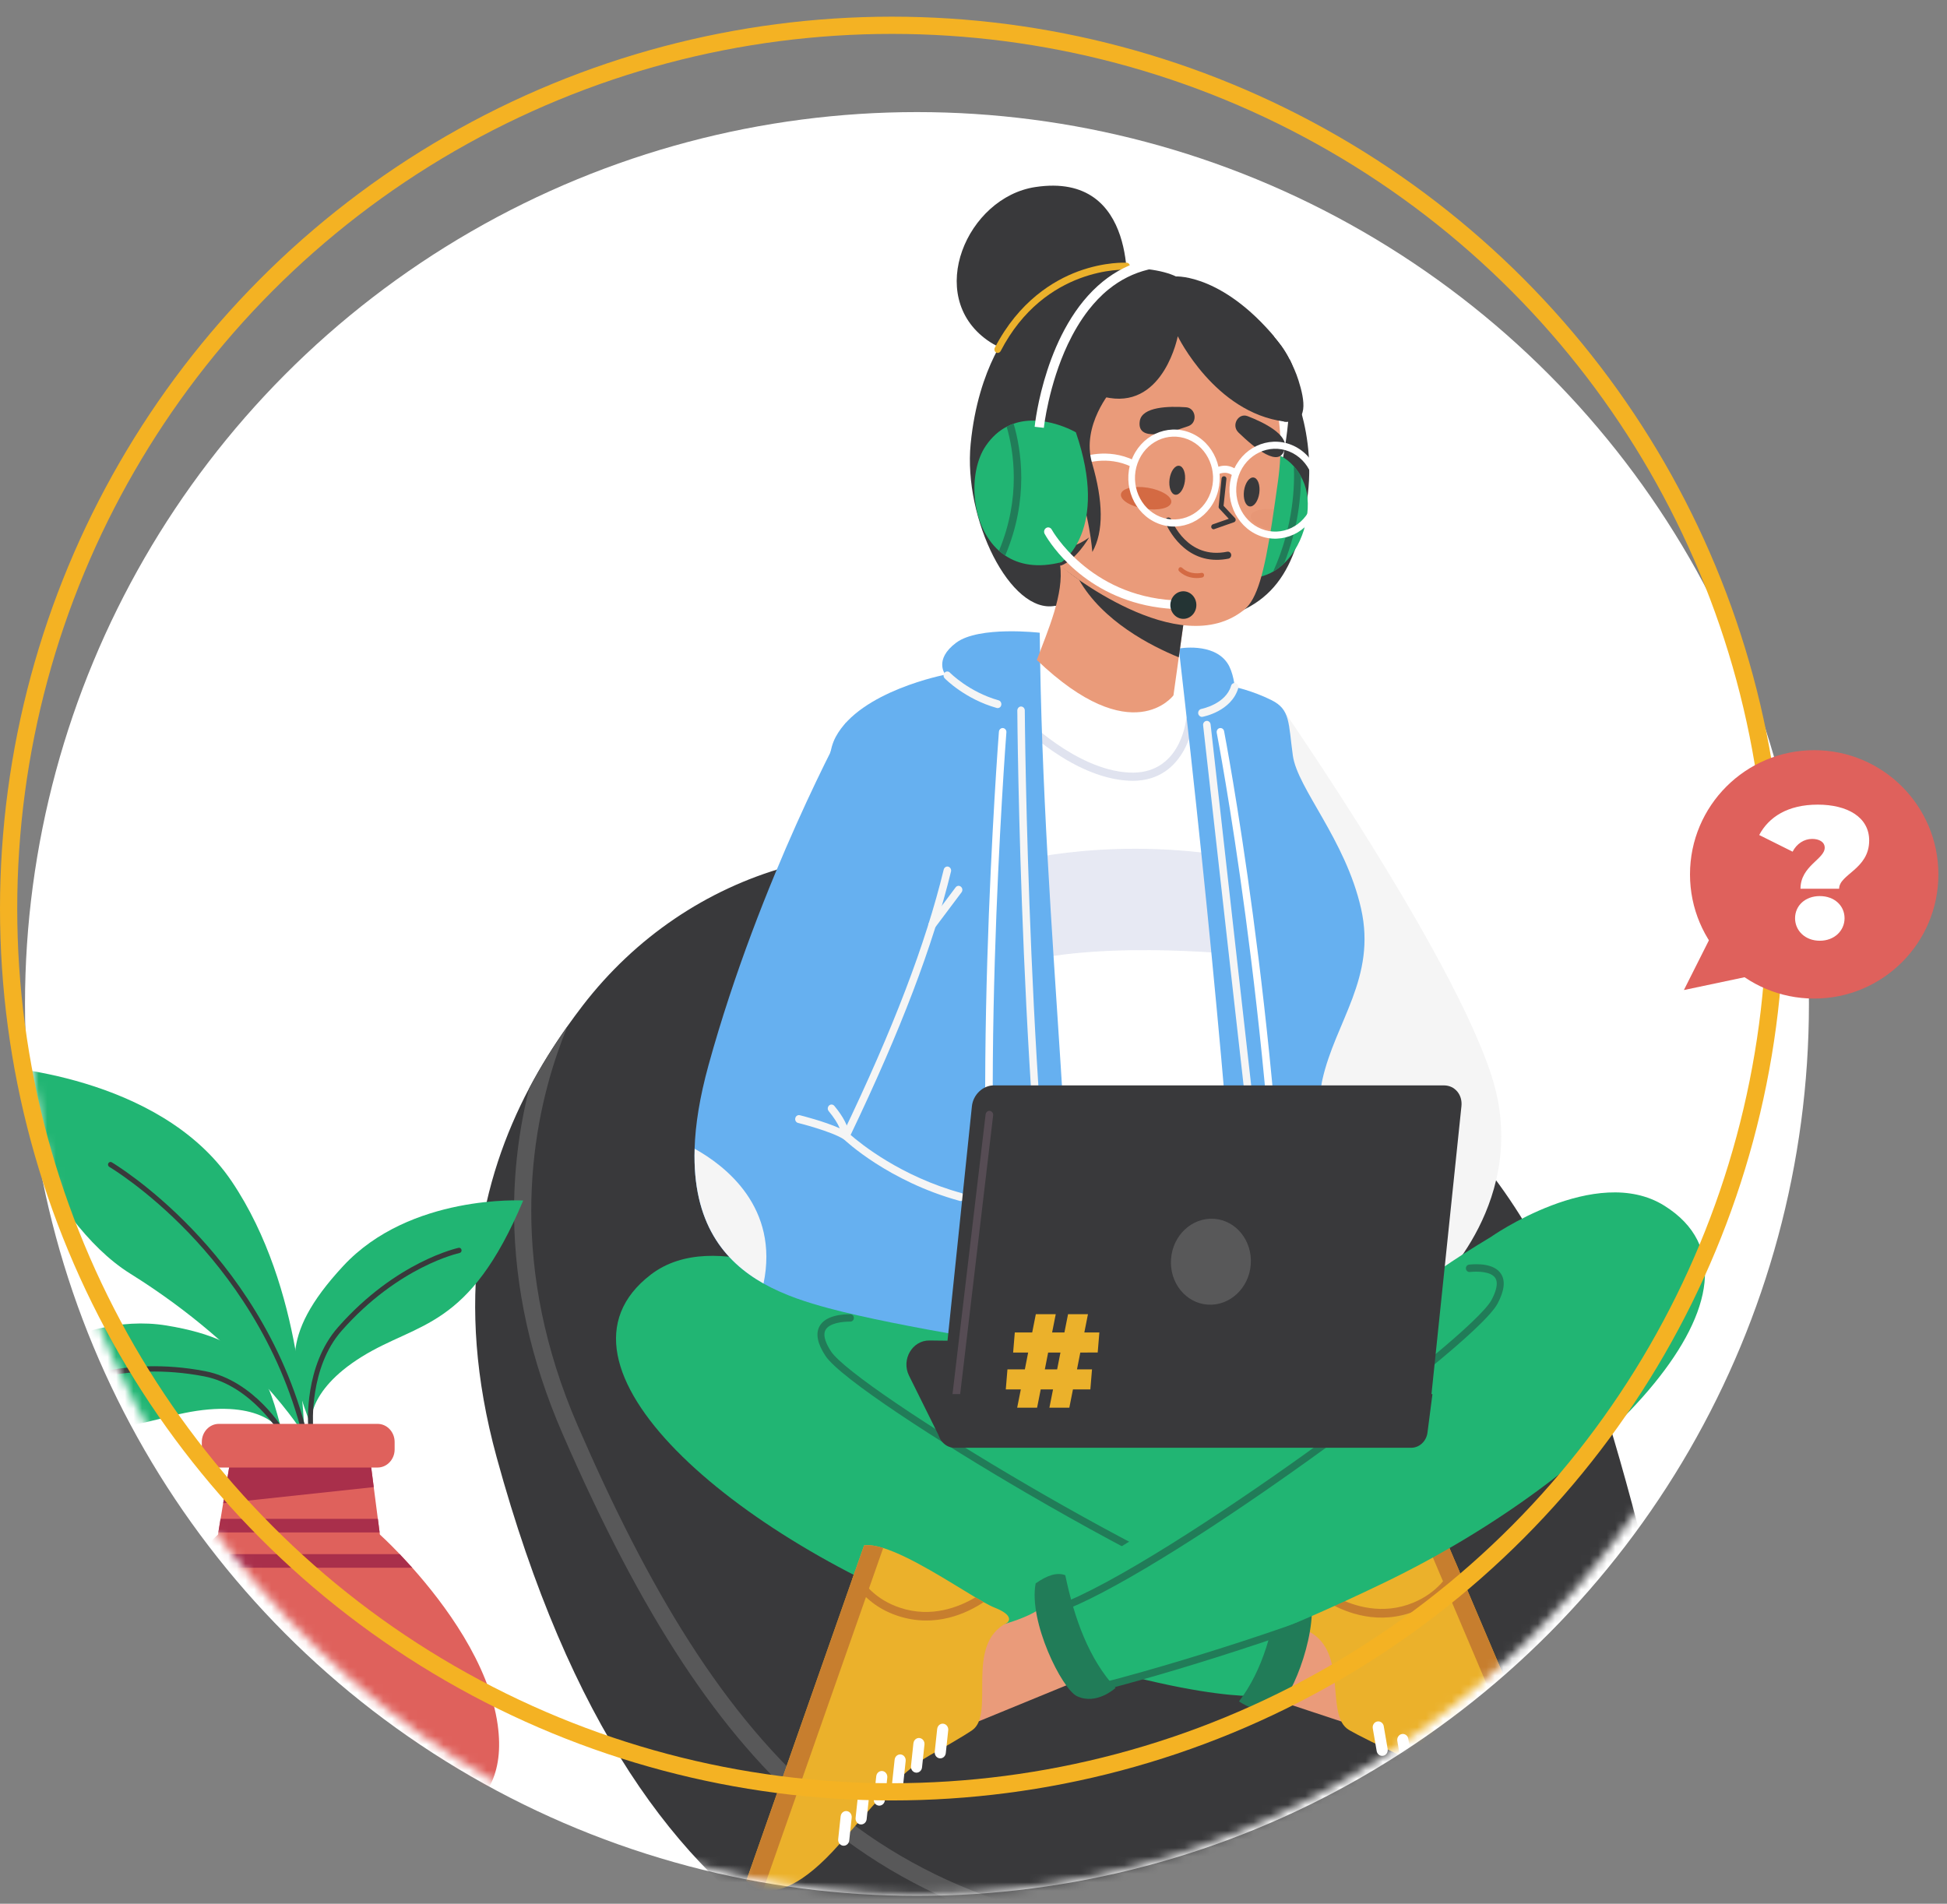 <svg width="226" height="221" viewBox="0 0 226 221" fill="none" xmlns="http://www.w3.org/2000/svg">
<rect x="0" y="0" width="226" height="221" fill="#808080" stroke="none"/>
<circle cx="106.438" cy="116.548" r="103.536" fill="white"/>
<mask id="mask0" mask-type="alpha" maskUnits="userSpaceOnUse" x="2" y="0" width="209" height="220">
<ellipse cx="106.592" cy="109.979" rx="103.69" ry="109.979" fill="#C4C4C4"/>
</mask>
<g mask="url(#mask0)">
<path d="M139.077 236.882C107.394 235.701 74.62 231.114 57.653 169.184C52.607 150.773 55.887 136.834 61.425 126.325C62.792 123.726 64.297 121.347 65.849 119.156C66.433 118.333 67.024 117.535 67.615 116.761C79.997 100.655 100.758 94.879 119.168 101.999C129.491 105.991 142.733 111.889 154.538 119.563C178.256 134.985 183.824 152.557 191.574 182.715C192.242 185.306 192.903 188.206 193.41 191.294C193.679 192.939 193.902 194.642 194.055 196.369C195.776 215.66 188.763 238.731 139.077 236.882Z" fill="#39393B"/>
<path d="M194.054 196.377C193.002 199.514 191.504 202.707 189.507 205.738C183.516 214.846 171.035 225.844 145.627 226.56C144.506 226.593 143.408 226.609 142.317 226.609C132.608 226.609 124.044 225.363 116.218 222.829C108.03 220.182 100.887 216.174 94.374 210.601C83.49 201.282 74.512 187.652 65.287 166.414C61.639 158.023 59.749 149.518 59.672 141.135C59.626 136.141 60.21 131.18 61.431 126.341C62.798 123.742 64.304 121.363 65.855 119.172C65.464 120.133 65.08 121.143 64.719 122.194C61.401 131.848 59.112 147.213 67.077 165.542C83.275 202.829 102.055 225.689 145.581 224.483C170.175 223.799 182.172 213.265 187.902 204.557C190.897 200.011 192.587 195.408 193.417 191.31C193.678 192.948 193.901 194.642 194.054 196.377Z" fill="#585859"/>
<path d="M148.732 82.089C148.732 82.089 168.625 110.716 173.164 124.98C177.704 139.245 166.69 149.371 166.69 149.371L156.459 153.445C156.459 153.437 145.944 103.082 148.732 82.089Z" fill="#F5F5F5"/>
<path d="M146.973 162.276C138.279 165.331 117.034 173.347 107.809 170.105C107.417 169.966 107.056 169.811 106.711 169.632C105.705 169.111 104.898 168.41 104.33 167.498C100.712 161.656 97.125 137.143 98.738 122.74C98.938 120.94 99.038 118.985 99.069 116.932C99.115 113.909 99.022 110.675 98.9 107.425C98.446 95.188 96.626 86.74 101.565 83.767C105.997 81.095 111.603 79.009 115.175 78.105C117.387 77.543 121.012 76.37 123.555 76.419L134.553 78.537C134.553 78.537 144.047 80.215 146.236 81.934C148.425 83.645 149.546 91.197 153.502 98.113C157.457 105.029 158.318 111.97 154.539 119.563C151.251 126.17 151.827 123.661 151.397 134.496C150.875 147.775 163.955 156.312 146.973 162.276Z" fill="white"/>
<g opacity="0.8">
<g opacity="0.8">
<path opacity="0.8" d="M117.771 100.06C117.771 100.06 129.692 96.793 144.907 99.808L145.276 110.96C145.276 110.96 128.548 108.989 118.01 111.832L117.771 100.06Z" fill="#CED3E6"/>
</g>
</g>
<g opacity="0.8">
<path opacity="0.8" d="M131.465 90.643C131.304 90.643 131.143 90.634 130.974 90.626C124.46 90.268 118.485 84.174 118.239 83.913C118.062 83.734 118.062 83.433 118.231 83.246C118.4 83.058 118.684 83.058 118.861 83.237C118.923 83.294 124.844 89.347 131.02 89.681C136.934 90.015 137.648 83.791 137.679 83.522C137.71 83.262 137.925 83.074 138.17 83.107C138.416 83.131 138.593 83.368 138.562 83.628C138.562 83.702 137.779 90.643 131.465 90.643Z" fill="#CED3E6"/>
</g>
<g opacity="0.8">
<path opacity="0.8" d="M113.001 146.479C112.955 146.439 112.917 146.398 112.879 146.341C112.748 146.105 112.817 145.803 113.032 145.665C121.504 140.223 129.63 138.308 134.953 137.657C140.736 136.948 144.462 137.518 144.615 137.551C144.869 137.591 145.045 137.844 145.007 138.113C144.969 138.382 144.73 138.569 144.477 138.528C144.439 138.52 140.69 137.95 135.022 138.65C129.799 139.294 121.819 141.184 113.508 146.52C113.355 146.61 113.155 146.593 113.001 146.479Z" fill="#CED3E6"/>
</g>
<path d="M124.076 166.716C116.25 164.084 109.168 158.789 104.337 154.072C103.953 153.697 103.584 153.331 103.231 152.964C100.727 150.382 98.961 151.709 98.192 150.227C95.266 144.549 96.925 122.268 98.192 114.08C99.46 105.901 94.137 90.911 97.002 85.551C99.867 80.191 109.737 78.317 109.737 78.317C109.737 78.317 108.339 76.59 110.989 74.61C113.638 72.63 120.689 73.453 120.689 73.453C121.027 108.867 125.759 141.754 124.076 166.716Z" fill="#66B0F0"/>
<path d="M116.38 156.565C116.165 156.565 115.981 156.402 115.95 156.174C112.386 131.612 115.912 85.404 115.95 84.94C115.973 84.687 116.18 84.5 116.418 84.516C116.657 84.541 116.841 84.761 116.818 85.013C116.779 85.478 113.269 131.571 116.818 156.027C116.856 156.28 116.687 156.516 116.449 156.557C116.426 156.565 116.403 156.565 116.38 156.565Z" fill="white"/>
<path d="M123.547 160.247C123.34 160.247 123.155 160.092 123.117 159.864C118.455 131.653 118.086 82.969 118.086 82.48C118.086 82.227 118.278 82.015 118.516 82.015C118.754 82.015 118.954 82.219 118.954 82.472C118.954 82.96 119.33 131.563 123.977 159.701C124.015 159.954 123.862 160.19 123.624 160.239C123.593 160.247 123.57 160.247 123.547 160.247Z" fill="#F5F5F5"/>
<path d="M115.812 82.203C115.774 82.203 115.735 82.195 115.697 82.186C112.01 81.144 109.752 78.838 109.652 78.74C109.483 78.561 109.475 78.268 109.644 78.089C109.813 77.909 110.09 77.901 110.259 78.081C110.282 78.105 112.456 80.321 115.912 81.298C116.142 81.364 116.281 81.616 116.219 81.869C116.181 82.064 116.004 82.203 115.812 82.203Z" fill="#F5F5F5"/>
<path d="M157.987 151.253C157.987 151.253 155.199 161.217 144.814 165.966C143.524 138.952 140.605 108.101 136.834 75.286C136.834 75.286 140.805 74.545 142.456 76.956C143.171 77.991 143.324 79.751 143.324 79.751C143.324 79.751 145.352 80.166 147.572 81.266C149.791 82.366 149.538 83.873 150.068 87.702C150.598 91.531 156.174 97.453 157.987 105.477C159.799 113.502 154.991 118.618 153.493 125.355C151.988 132.076 157.987 151.253 157.987 151.253Z" fill="#66B0F0"/>
<path d="M149.069 155.433C148.831 155.433 148.639 155.237 148.632 154.984C147.625 118.235 141.296 85.396 141.235 85.07C141.189 84.818 141.335 84.573 141.573 84.525C141.811 84.476 142.042 84.63 142.088 84.883C142.149 85.209 148.493 118.121 149.5 154.96C149.507 155.213 149.315 155.433 149.077 155.433C149.077 155.433 149.077 155.433 149.069 155.433Z" fill="white"/>
<path d="M139.514 83.221C139.307 83.221 139.122 83.058 139.084 82.838C139.045 82.586 139.207 82.349 139.437 82.3C139.468 82.292 142.264 81.755 142.901 79.612C142.97 79.368 143.216 79.229 143.446 79.311C143.677 79.384 143.8 79.645 143.731 79.889C142.924 82.577 139.714 83.188 139.583 83.213C139.56 83.213 139.537 83.221 139.514 83.221Z" fill="#F5F5F5"/>
<path d="M148.057 155.432C147.841 155.432 147.649 155.261 147.626 155.025C144.554 127.93 139.7 84.63 139.654 84.199C139.623 83.946 139.8 83.718 140.038 83.685C140.276 83.653 140.491 83.84 140.522 84.093C140.568 84.524 145.422 127.832 148.494 154.919C148.525 155.172 148.356 155.4 148.11 155.432C148.087 155.432 148.072 155.432 148.057 155.432Z" fill="#F5F5F5"/>
<path d="M122.255 174.887C123.583 175.897 125.672 176.948 128.814 178.007C146.633 184.019 162.97 174.316 162.97 174.316C163.961 169.143 163.346 163.261 161.703 161.111C162.217 160.345 161.879 159.433 161.879 159.433L178.278 141.38C168.953 149.575 157.417 152.255 148.438 158.015C148.438 158.015 148.438 158.015 148.43 158.015C145.842 159.677 143.515 161.135 141.81 162.145C139.206 163.693 135.888 163.848 132.631 163.367C126.287 162.439 120.204 159.123 120.204 159.123C120.204 159.123 99.781 149.306 95.956 149.632C92.983 149.885 109.005 167.62 122.255 174.887Z" fill="#21B573"/>
<path d="M153.815 190.023C153.815 190.023 148.562 188.418 146.941 186.61L143.285 195.734L155.72 199.848C155.728 199.848 155.897 191.832 153.815 190.023Z" fill="#EA9B7A"/>
<path d="M183.824 216.377L167.748 178.536C167.149 178.487 166.396 178.659 165.551 178.984C162.433 180.19 158.047 183.514 155.228 185.461C154.898 185.689 154.591 185.901 154.307 186.088C153.83 186.398 153.423 186.642 153.116 186.797C150.635 187.978 151.941 189.396 151.941 189.396C156.565 191.848 153.746 199.115 156.565 200.809C156.565 200.809 157.763 201.55 161.588 203.335C165.413 205.119 169.261 209.428 172.825 212.956C177.426 217.518 180.314 218.047 181.965 217.632C183.286 217.306 183.824 216.377 183.824 216.377Z" fill="#EBB12B"/>
<path d="M183.823 216.377L167.747 178.536C167.148 178.487 166.396 178.659 165.551 178.984L181.964 217.632C183.286 217.306 183.823 216.377 183.823 216.377Z" fill="#C77E2E"/>
<path d="M169.392 182.398L168.915 181.273C168.186 182.976 166.773 184.907 164.069 186.039C160.467 187.538 157.133 186.43 155.236 185.469C154.906 185.697 154.599 185.909 154.314 186.096C156.242 187.196 160.09 188.76 164.407 186.968C166.988 185.876 168.508 184.1 169.392 182.398Z" fill="#C77E2E"/>
<path d="M163.424 201.689C163.309 201.412 163.017 201.241 162.718 201.298C162.364 201.363 162.134 201.722 162.195 202.096L162.649 204.728C162.71 205.103 163.048 205.347 163.401 205.282C163.755 205.217 163.985 204.858 163.924 204.483L163.47 201.852C163.463 201.795 163.447 201.738 163.424 201.689Z" fill="white"/>
<path d="M160.575 200.231C160.46 199.954 160.168 199.783 159.868 199.84C159.515 199.905 159.284 200.263 159.346 200.638L159.799 203.27C159.86 203.644 160.198 203.889 160.552 203.823C160.905 203.758 161.135 203.4 161.074 203.025L160.621 200.394C160.613 200.329 160.598 200.28 160.575 200.231Z" fill="white"/>
<path d="M165.727 203.432C165.612 203.155 165.32 202.984 165.02 203.041C164.667 203.106 164.437 203.465 164.498 203.84L164.951 206.471C165.013 206.846 165.351 207.09 165.704 207.025C166.057 206.96 166.288 206.601 166.226 206.227L165.773 203.595C165.766 203.538 165.75 203.481 165.727 203.432Z" fill="white"/>
<path d="M167.979 205.2C167.864 204.923 167.572 204.752 167.272 204.809C166.919 204.874 166.689 205.233 166.75 205.607L167.203 208.239C167.265 208.613 167.603 208.858 167.956 208.793C168.309 208.728 168.54 208.369 168.478 207.994L168.025 205.363C168.01 205.306 167.994 205.249 167.979 205.2Z" fill="white"/>
<path d="M170.221 207.229C170.106 206.952 169.814 206.781 169.515 206.838C169.161 206.903 168.931 207.261 168.992 207.636L169.445 210.267C169.507 210.642 169.845 210.886 170.198 210.821C170.552 210.756 170.782 210.398 170.72 210.023L170.267 207.392C170.26 207.335 170.244 207.278 170.221 207.229Z" fill="white"/>
<path d="M172.395 209.558C172.28 209.281 171.988 209.11 171.688 209.167C171.335 209.233 171.105 209.591 171.166 209.966L171.619 212.597C171.681 212.972 172.019 213.216 172.372 213.151C172.725 213.086 172.956 212.728 172.894 212.353L172.441 209.721C172.426 209.656 172.41 209.607 172.395 209.558Z" fill="white"/>
<path d="M95.964 149.632C95.964 149.632 83.038 142.235 75.557 147.954C61.87 158.414 85.096 178.528 111.671 188.353C138.247 198.178 146.872 196.834 146.872 196.834C146.872 196.834 152.648 195.147 150.597 185.225C150.597 185.225 135.282 179.05 127.309 172.581C119.329 166.105 113.899 158.178 95.964 149.632Z" fill="#21B573"/>
<path d="M149.552 188.109C143.976 186.691 132.624 181.159 119.175 173.331C109.113 167.473 97.516 159.986 95.81 157.388C94.889 155.986 94.658 154.838 95.119 153.974C95.81 152.687 97.807 152.557 98.714 152.565C98.944 152.565 99.128 152.777 99.113 153.021C99.098 153.249 98.921 153.42 98.706 153.42C97.815 153.412 96.256 153.575 95.818 154.398C95.449 155.082 95.972 156.133 96.471 156.891C97.846 158.984 107.554 165.583 119.559 172.573C129.897 178.593 143.254 185.616 149.737 187.269L149.552 188.109Z" fill="#217C58"/>
<path d="M148.5 183.905C147.87 189.119 146.595 193.86 143.822 197.502C143.822 197.502 146.203 199.318 148.377 198.015C150.036 197.021 153.239 188.874 152.018 184.524C150.627 183.718 149.429 183.433 148.5 183.905Z" fill="#217C58"/>
<path d="M114.783 188.988C114.783 188.988 120.067 187.905 121.565 185.982L125.782 194.821L113.638 199.807C113.631 199.815 112.816 190.943 114.783 188.988Z" fill="#EA9B7A"/>
<path d="M86.641 218.3L100.297 179.408C100.896 179.31 101.649 179.432 102.517 179.701C105.704 180.687 110.29 183.685 113.224 185.436C113.569 185.64 113.884 185.827 114.184 185.99C114.683 186.267 115.098 186.487 115.42 186.61C117.97 187.612 116.91 188.377 116.91 188.377C111.887 190.878 115.566 198.943 112.863 200.842C112.863 200.842 111.71 201.664 108.008 203.717C104.306 205.77 100.735 210.341 97.401 214.112C93.1 218.984 90.251 219.725 88.576 219.424C87.24 219.188 86.641 218.3 86.641 218.3Z" fill="#EBB12B"/>
<path d="M86.641 218.3L100.297 179.408C100.896 179.31 101.649 179.432 102.517 179.701L88.569 219.424C87.24 219.188 86.641 218.3 86.641 218.3Z" fill="#C77E2E"/>
<path d="M98.898 183.375L99.305 182.219C100.143 183.864 101.671 185.697 104.444 186.626C108.131 187.872 111.387 186.528 113.223 185.428C113.569 185.632 113.883 185.819 114.183 185.982C112.332 187.221 108.584 189.053 104.167 187.563C101.518 186.683 99.889 185.005 98.898 183.375Z" fill="#C77E2E"/>
<path d="M106.065 202.202C106.165 201.917 106.441 201.721 106.741 201.762C107.094 201.803 107.347 202.145 107.309 202.52L107.025 205.176C106.986 205.55 106.664 205.819 106.31 205.778C105.957 205.738 105.704 205.396 105.742 205.021L106.026 202.365C106.034 202.308 106.049 202.251 106.065 202.202Z" fill="white"/>
<path d="M108.823 200.54C108.922 200.255 109.199 200.06 109.498 200.1C109.852 200.141 110.105 200.483 110.067 200.858L109.783 203.514C109.744 203.888 109.422 204.157 109.068 204.117C108.715 204.076 108.462 203.734 108.5 203.359L108.784 200.703C108.792 200.646 108.807 200.589 108.823 200.54Z" fill="white"/>
<path d="M103.883 204.108C103.983 203.823 104.259 203.636 104.559 203.668C104.912 203.709 105.166 204.051 105.127 204.426L104.843 207.082C104.805 207.457 104.482 207.725 104.129 207.685C103.776 207.644 103.522 207.302 103.56 206.927L103.845 204.271C103.852 204.214 103.868 204.157 103.883 204.108Z" fill="white"/>
<path d="M101.748 206.031C101.848 205.746 102.125 205.558 102.424 205.591C102.778 205.632 103.031 205.974 102.993 206.349L102.708 209.005C102.67 209.379 102.347 209.648 101.994 209.607C101.641 209.567 101.387 209.224 101.426 208.85L101.71 206.194C101.718 206.137 101.733 206.08 101.748 206.031Z" fill="white"/>
<path d="M99.637 208.214C99.737 207.929 100.013 207.742 100.313 207.774C100.666 207.815 100.92 208.157 100.881 208.532L100.597 211.188C100.559 211.563 100.236 211.831 99.883 211.791C99.529 211.75 99.276 211.408 99.314 211.033L99.599 208.377C99.606 208.32 99.622 208.263 99.637 208.214Z" fill="white"/>
<path d="M97.615 210.683C97.715 210.398 97.992 210.202 98.291 210.243C98.645 210.284 98.898 210.626 98.86 211.001L98.576 213.656C98.537 214.031 98.215 214.3 97.861 214.259C97.508 214.218 97.254 213.876 97.293 213.502L97.577 210.846C97.585 210.789 97.6 210.74 97.615 210.683Z" fill="white"/>
<path d="M173.011 143.62C173.011 143.62 185.238 134.993 193.188 139.962C207.728 149.046 186.337 171.335 160.722 183.701C135.114 196.068 126.404 195.571 126.404 195.571C126.404 195.571 120.513 194.455 121.688 184.369C121.688 184.369 136.404 176.728 143.786 169.51C151.167 162.3 155.89 153.877 173.011 143.62Z" fill="#21B573"/>
<path d="M150.644 188.353C149.231 188.842 147.803 189.339 146.32 189.836C140.59 191.75 134.046 193.754 128.125 195.294L128.102 196.19C133.455 194.805 139.73 192.931 146.558 190.65C147.895 190.202 149.254 189.738 150.621 189.257L150.644 188.353Z" fill="#217C58"/>
<path d="M122.978 187.147C128.408 185.192 139.238 178.585 151.95 169.477C161.458 162.667 172.365 154.08 173.832 151.327C174.623 149.844 174.761 148.679 174.224 147.864C173.425 146.65 171.428 146.707 170.522 146.805C170.291 146.83 170.122 147.058 170.161 147.302C170.199 147.522 170.383 147.677 170.598 147.661C171.489 147.571 173.048 147.579 173.563 148.353C173.986 148.997 173.563 150.096 173.133 150.903C171.95 153.119 162.848 160.63 151.496 168.768C141.727 175.766 129.03 184.06 122.717 186.341L122.978 187.147Z" fill="#217C58"/>
<path d="M123.653 182.862C124.728 187.994 126.41 192.589 129.49 195.946C129.49 195.946 127.278 197.99 125.005 196.899C123.269 196.068 119.375 188.263 120.212 183.815C121.526 182.878 122.693 182.487 123.653 182.862Z" fill="#217C58"/>
<path d="M122.002 141.714L121.019 156.598C121.019 156.598 104.328 154.072 96.141 151.856C93.752 151.213 91.079 150.382 88.621 148.997C84.097 146.447 80.349 142.007 80.626 133.355C80.71 130.577 81.217 127.368 82.246 123.636C88.207 102.023 98.192 83.873 98.192 83.873C111.041 89.706 109.958 99.416 109.958 99.416C106.295 109.787 98.192 131.873 98.192 131.873C102.9 137.974 122.002 141.714 122.002 141.714Z" fill="#66B0F0"/>
<path d="M98.191 132.337C98.114 132.337 98.029 132.312 97.96 132.264C96.539 131.335 92.676 130.365 92.637 130.357C92.399 130.3 92.253 130.048 92.315 129.803C92.369 129.551 92.607 129.404 92.837 129.461C92.975 129.494 95.687 130.17 97.476 130.985C97.215 130.365 96.785 129.706 96.194 128.989C96.032 128.793 96.055 128.508 96.232 128.337C96.416 128.166 96.685 128.19 96.847 128.378C97.876 129.616 98.459 130.74 98.621 131.807C98.651 131.987 98.575 132.166 98.436 132.264C98.359 132.312 98.275 132.337 98.191 132.337Z" fill="#F5F5F5"/>
<path d="M88.629 148.997C84.105 146.447 80.357 142.007 80.633 133.355C84.213 135.343 90.457 140.166 88.629 148.997Z" fill="#F5F5F5"/>
<path d="M111.51 139.424C111.472 139.424 111.441 139.416 111.403 139.408C103.138 137.143 98.115 132.418 97.908 132.215C97.762 132.076 97.723 131.848 97.808 131.661C103.707 119.368 107.432 109.608 109.544 100.94C109.605 100.695 109.844 100.541 110.074 100.606C110.304 100.671 110.45 100.924 110.389 101.168C108.277 109.828 104.575 119.547 98.737 131.75C99.851 132.728 104.582 136.581 111.618 138.504C111.848 138.569 111.994 138.822 111.933 139.066C111.879 139.286 111.702 139.424 111.51 139.424Z" fill="#F5F5F5"/>
<path d="M108.199 107.84C108.107 107.84 108.007 107.808 107.931 107.742C107.739 107.58 107.708 107.294 107.861 107.091L110.926 103.009C111.08 102.806 111.348 102.773 111.54 102.936C111.733 103.099 111.763 103.384 111.61 103.588L108.545 107.669C108.453 107.775 108.33 107.84 108.199 107.84Z" fill="#F5F5F5"/>
<path d="M122.486 70.325L137.31 72.573C146.941 71.555 150.006 67.49 151.58 58.903C152.371 54.586 151.849 50.773 151.073 47.938C150.874 44.712 150.175 41.926 148.738 40.085C142.233 31.767 136.503 32.093 136.503 32.093C133.592 30.675 123.976 29.706 117.632 37.877C117.432 38.056 113.561 42.407 112.67 51.531C111.81 60.231 117.286 71.343 122.486 70.325Z" fill="#39393B"/>
<path d="M130.765 34.374C130.765 34.374 132.309 19.873 120.173 21.714C112.247 22.912 107.339 34.309 114.589 39.482C121.84 44.655 130.765 34.374 130.765 34.374Z" fill="#39393B"/>
<path d="M115.811 40.973C115.75 40.973 115.689 40.956 115.627 40.924C115.443 40.818 115.374 40.566 115.473 40.37C118.285 34.952 122.294 32.557 125.159 31.498C128.27 30.358 130.689 30.496 130.789 30.496C131.004 30.512 131.165 30.7 131.15 30.928C131.134 31.156 130.958 31.327 130.743 31.311C130.651 31.303 121.288 30.847 116.149 40.761C116.073 40.891 115.942 40.973 115.811 40.973Z" fill="#EBB12B"/>
<path d="M123.647 67.05C123.647 67.05 114.192 61.437 116.051 49.755C117.909 38.073 125.16 31.042 136.274 34.431C136.282 34.431 135.199 68.199 123.647 67.05Z" fill="#39393B"/>
<path d="M149.946 45.568C149.946 45.568 150.914 55.596 149.186 57.046C147.465 58.496 145.775 54.529 145.775 54.529C145.775 54.529 148.126 45.682 149.946 45.568Z" fill="#39393B"/>
<path d="M145.589 57.958C145.589 57.958 148.408 55.335 149.345 58.553C150.282 61.771 148.385 67.694 144.875 66.121L145.589 57.958Z" fill="#D46A43"/>
<path d="M149.062 65.388C148.678 65.763 148.248 66.089 147.779 66.358C146.005 67.368 143.693 67.49 140.913 65.942C140.913 65.942 137.357 61.038 142.61 52.386C142.61 52.386 147.426 51.042 150.183 54.13C150.491 54.472 150.767 54.863 151.013 55.319C151.166 55.596 151.297 55.897 151.42 56.223C152.395 58.855 151.489 63.05 149.062 65.388Z" fill="#21B573"/>
<path d="M148.939 53.079C149.162 51.922 149.385 50.488 149.531 48.899C149.462 48.932 149.392 48.956 149.316 48.956C149.016 48.981 148.724 48.85 148.432 48.622C148.302 50.105 148.102 51.449 147.902 52.565L148.939 53.079Z" fill="white"/>
<path d="M149.062 65.388C148.678 65.763 148.248 66.089 147.779 66.358C150.214 61.005 150.283 56.117 150.183 54.13C150.491 54.472 150.767 54.863 151.013 55.319C151.013 57.567 150.698 61.266 149.062 65.388Z" fill="#217C58"/>
<path d="M137.37 72.427L136.21 80.72C136.21 80.72 131.425 87.229 120.35 76.614C121.609 73.241 123.545 68.899 123.046 65.575C123.046 65.575 123.852 66.366 125.25 67.302C125.534 67.498 125.841 67.702 126.164 67.905C129.036 69.763 133.43 72.133 137.37 72.427Z" fill="#EA9B7A"/>
<path d="M137.37 72.427L136.825 76.304C133.591 74.985 128 72.125 125.242 67.294C125.526 67.49 125.834 67.694 126.156 67.897C129.036 69.763 133.43 72.133 137.37 72.427Z" fill="#39393B"/>
<path d="M147.994 58.325C147.871 59.18 147.756 59.987 147.633 60.753C146.742 66.472 145.928 69.551 144.43 70.773C136.849 76.94 123.485 66.04 123.055 65.69C123.047 65.681 123.047 65.681 123.047 65.681C123.001 65.013 122.97 64.353 122.955 63.71C122.778 58.203 123.416 53.217 124.599 48.565C125.052 43.539 128.5 39.335 133.163 38.325C137.994 37.282 141.803 40.069 144.161 41.258C147.717 43.066 149.346 48.549 148.347 55.832C148.224 56.704 148.109 57.543 147.994 58.325Z" fill="#EA9B7A"/>
<path d="M141.22 64.989C136.98 64.989 135.283 60.688 135.267 60.639C135.19 60.427 135.283 60.191 135.482 60.109C135.682 60.028 135.905 60.125 135.981 60.337C136.058 60.525 137.833 64.989 142.456 64.044C142.664 64.003 142.871 64.15 142.91 64.37C142.948 64.59 142.81 64.802 142.602 64.85C142.111 64.948 141.65 64.989 141.22 64.989Z" fill="#39393B"/>
<path d="M137.954 49.462C139.045 49.062 138.822 47.36 137.67 47.278C135.712 47.14 132.563 47.197 132.301 48.875C131.917 51.327 135.573 50.309 137.885 49.486C137.908 49.478 137.931 49.47 137.954 49.462Z" fill="#39393B"/>
<path d="M143.739 50.187C142.894 49.356 143.747 47.889 144.83 48.313C146.673 49.03 149.538 50.423 149.139 52.069C148.563 54.48 145.598 51.979 143.793 50.244C143.77 50.219 143.755 50.203 143.739 50.187Z" fill="#39393B"/>
<path d="M138.093 67.001C138.869 67.205 139.522 67.05 139.568 67.034C139.706 67.001 139.791 66.855 139.76 66.708C139.729 66.561 139.591 66.472 139.453 66.504C139.437 66.504 138.17 66.806 137.21 65.909C137.102 65.812 136.941 65.82 136.849 65.934C136.757 66.048 136.764 66.219 136.872 66.317C137.264 66.692 137.694 66.895 138.093 67.001Z" fill="#D46A43"/>
<path d="M140.751 61.413C140.682 61.38 140.636 61.315 140.605 61.242C140.559 61.087 140.636 60.916 140.782 60.867L142.633 60.223L141.534 59.042C141.473 58.977 141.442 58.887 141.458 58.797L141.796 55.547C141.811 55.384 141.949 55.262 142.111 55.286C142.264 55.303 142.379 55.449 142.356 55.612L142.026 58.716L143.347 60.134C143.416 60.207 143.447 60.313 143.424 60.41C143.401 60.508 143.332 60.59 143.24 60.622L140.958 61.421C140.889 61.453 140.82 61.445 140.751 61.413Z" fill="#39393B"/>
<path d="M135.958 58.3C135.866 58.977 134.476 59.311 132.863 59.058C131.25 58.806 130.013 58.048 130.113 57.372C130.205 56.696 131.595 56.362 133.208 56.614C134.821 56.875 136.05 57.633 135.958 58.3Z" fill="#D46A43"/>
<g opacity="0.8">
<g opacity="0.8">
<g opacity="0.8">
<g opacity="0.8">
<g opacity="0.8">
<g opacity="0.8">
<g opacity="0.8">
<g opacity="0.8">
<g opacity="0.8">
<g opacity="0.8">
<g opacity="0.8">
<path opacity="0.8" d="M147.994 59.115C147.871 59.971 147.756 60.777 147.633 61.543C146.158 61.25 145.075 60.541 145.168 59.914C145.252 59.27 146.496 58.936 147.994 59.115Z" fill="#D46A43"/>
</g>
</g>
</g>
</g>
</g>
</g>
</g>
</g>
</g>
</g>
</g>
<path d="M137.533 55.889C137.403 56.818 136.903 57.502 136.412 57.429C135.92 57.356 135.636 56.541 135.759 55.612C135.89 54.684 136.389 53.999 136.88 54.072C137.372 54.146 137.664 54.961 137.533 55.889Z" fill="#39393B"/>
<path d="M146.174 57.25C146.043 58.178 145.544 58.863 145.053 58.789C144.561 58.716 144.277 57.901 144.4 56.973C144.53 56.044 145.029 55.36 145.521 55.433C146.013 55.514 146.297 56.329 146.174 57.25Z" fill="#39393B"/>
<path d="M126.427 62.382C126.373 62.48 124.829 65.119 123.055 65.689C123.047 65.681 123.047 65.681 123.047 65.681C123.001 65.013 122.97 64.353 122.947 63.71C123.016 63.702 124.722 63.661 126.427 62.382Z" fill="#39393B"/>
<path d="M125.727 55.694C125.727 55.694 122.932 50.17 119.829 53.673C117.271 56.557 120.036 65.763 124.744 63.303L125.727 55.694Z" fill="#EA9B7A"/>
<path d="M124.384 61.795C124.199 61.763 124.069 61.6 124.077 61.396C124.215 57.567 121.427 55.791 121.311 55.718C121.142 55.612 121.081 55.376 121.181 55.189C121.281 55.001 121.504 54.944 121.68 55.05C121.811 55.132 124.967 57.127 124.806 61.429C124.799 61.641 124.63 61.804 124.43 61.795C124.414 61.795 124.399 61.795 124.384 61.795Z" fill="#39393B"/>
<path d="M121.358 58.961C121.25 58.944 121.158 58.879 121.097 58.773C120.997 58.594 121.051 58.358 121.227 58.244C121.389 58.146 122.825 57.266 123.862 57.73C124.046 57.812 124.131 58.04 124.054 58.236C123.977 58.431 123.762 58.521 123.578 58.439C122.978 58.17 121.919 58.7 121.596 58.904C121.519 58.952 121.435 58.969 121.358 58.961Z" fill="#39393B"/>
<path d="M134.383 60.753C131.649 59.645 130.274 56.386 131.318 53.486C132.363 50.586 135.435 49.127 138.17 50.236C140.904 51.343 142.279 54.602 141.234 57.502C140.19 60.402 137.117 61.861 134.383 60.753ZM137.893 51.001C135.558 50.056 132.931 51.303 132.04 53.779C131.15 56.256 132.325 59.042 134.66 59.987C136.995 60.932 139.621 59.685 140.512 57.209C141.403 54.732 140.228 51.946 137.893 51.001Z" fill="white"/>
<path d="M131.487 54.235C131.441 54.235 131.395 54.219 131.349 54.195C128.476 52.802 125.78 53.861 125.75 53.877C125.55 53.959 125.327 53.853 125.251 53.641C125.174 53.429 125.274 53.193 125.473 53.111C125.596 53.062 128.507 51.914 131.672 53.453C131.864 53.551 131.948 53.795 131.864 53.999C131.787 54.154 131.641 54.244 131.487 54.235Z" fill="white"/>
<path d="M146.127 62.162C143.393 61.054 142.018 57.795 143.063 54.895C144.107 51.995 147.179 50.537 149.914 51.645C152.648 52.753 154.023 56.011 152.978 58.911C151.942 61.812 148.862 63.27 146.127 62.162ZM149.645 52.41C147.31 51.465 144.683 52.712 143.792 55.188C142.901 57.665 144.076 60.451 146.411 61.396C148.746 62.341 151.373 61.095 152.264 58.618C153.155 56.142 151.98 53.355 149.645 52.41Z" fill="white"/>
<path d="M140.99 55.115C140.928 55.083 140.882 55.034 140.844 54.969C140.729 54.773 140.782 54.52 140.967 54.398C141.02 54.366 142.311 53.527 143.655 54.618C143.824 54.757 143.855 55.017 143.724 55.197C143.593 55.376 143.348 55.408 143.179 55.27C142.257 54.52 141.381 55.091 141.374 55.091C141.251 55.18 141.105 55.18 140.99 55.115Z" fill="white"/>
<path d="M143.831 36.207C147.057 37.747 149.591 40.598 150.721 44.15C151.427 46.374 152.019 49.315 149.069 48.932C141.02 47.897 136.711 39.034 136.711 39.034C136.711 39.034 135.144 47.197 128.823 46.203C122.502 45.201 122.701 40.15 126.296 37.291C129.222 34.952 136.68 32.785 143.831 36.207Z" fill="#39393B"/>
<path d="M129.068 45.258C129.068 45.258 125.474 49.356 126.764 53.763C128.055 58.17 128.139 61.706 126.795 64.076C126.795 64.076 126.449 59.433 124.844 55.914C123.531 53.022 122.302 50.822 123.254 47.49C123.907 45.209 125.482 43.009 129.068 45.258Z" fill="#39393B"/>
<path d="M123.224 65.258C120.436 65.975 118.278 65.559 116.68 64.492C116.427 64.321 116.189 64.133 115.958 63.938C112.609 60.965 112.364 54.797 114.414 51.775C115.136 50.708 115.974 49.991 116.857 49.535C117.126 49.388 117.395 49.274 117.663 49.184C121.127 47.979 124.883 50.187 124.883 50.187C128.816 61.641 123.224 65.258 123.224 65.258Z" fill="#21B573"/>
<path d="M133.033 70.268C124.884 68.5 121.42 62.276 121.259 61.975C121.128 61.738 121.205 61.429 121.435 61.29C121.658 61.152 121.95 61.233 122.081 61.478C122.134 61.575 126.366 69.119 136.244 69.689C136.505 69.706 136.705 69.942 136.689 70.219C136.674 70.496 136.451 70.708 136.19 70.692C135.069 70.626 134.016 70.48 133.033 70.268Z" fill="white"/>
<path d="M138.838 70.561C138.669 71.425 137.87 71.987 137.056 71.808C136.242 71.628 135.712 70.781 135.881 69.918C136.05 69.054 136.849 68.492 137.663 68.671C138.477 68.85 139.007 69.689 138.838 70.561Z" fill="#243434"/>
<path d="M116.681 64.492C116.427 64.321 116.189 64.133 115.959 63.938C118.54 57.746 117.664 52.337 116.85 49.535C117.119 49.388 117.388 49.274 117.656 49.184C118.532 52.15 119.477 57.926 116.681 64.492Z" fill="#217C58"/>
<path d="M149.761 41.828C149.077 40.468 148.317 39.563 147.94 39.115C147.625 38.146 147.287 37.233 146.78 36.386C145.075 33.519 142.379 31.759 138.754 31.164C134.845 30.521 131.45 31.343 128.669 33.6C127.801 34.301 127.033 35.123 126.342 36.003C125.39 37.233 124.599 38.594 123.953 39.955C121.711 44.712 121.173 49.6 121.165 49.665L120.098 49.543C120.144 49.079 121.35 38.097 128.009 32.688C131.027 30.236 134.699 29.339 138.915 30.032C142.863 30.675 145.813 32.614 147.687 35.775C148.785 37.6 149.423 39.694 149.761 41.828Z" fill="white"/>
<path d="M109.237 167.196L105.519 159.701C104.59 157.836 105.888 155.595 107.877 155.612L166.274 156.28L164.553 165.876L109.237 167.196Z" fill="#39393B"/>
<path d="M163.539 165.086H111.279C110.02 165.086 109.106 164.003 109.252 162.667L112.815 128.418C112.954 127.082 114.09 125.999 115.35 125.999H167.61C168.869 125.999 169.783 127.082 169.637 128.418L166.074 162.667C165.935 164.003 164.799 165.086 163.539 165.086Z" fill="#39393B"/>
<path d="M110.504 166.561C110.488 166.561 110.465 166.561 110.45 166.561C110.212 166.528 110.035 166.292 110.066 166.039L114.406 129.363C114.436 129.111 114.659 128.923 114.897 128.956C115.135 128.989 115.312 129.225 115.281 129.477L110.942 166.153C110.911 166.39 110.719 166.561 110.504 166.561Z" fill="#564C54"/>
<path d="M135.928 146.154C135.729 148.907 137.641 151.278 140.191 151.449C142.749 151.62 144.984 149.534 145.184 146.781C145.383 144.027 143.471 141.657 140.921 141.486C138.363 141.314 136.128 143.4 135.928 146.154Z" fill="#585859"/>
<path d="M163.792 168.068H110.811C109.643 168.068 108.752 166.976 108.906 165.754L109.413 161.836H166.273L165.697 166.3C165.567 167.318 164.752 168.068 163.792 168.068Z" fill="#39393B"/>
<path d="M125.397 157.013L125.012 158.968H126.756L126.564 161.29H124.544L124.122 163.416H121.81L122.232 161.29H120.803L120.381 163.416H118.069L118.492 161.29H116.748L116.94 158.968H118.96L119.344 157.013H117.601L117.793 154.683H119.813L120.235 152.557H122.547L122.125 154.683H123.553L123.976 152.557H126.287L125.865 154.683H127.609L127.417 157.005L125.397 157.013ZM123.092 157.013H121.664L121.28 158.968H122.708L123.092 157.013Z" fill="#EBB12B"/>
<path d="M35.315 166.597C35.315 166.597 29.424 156.78 15.13 147.859C5.03 141.562 -0.854 123.77 -0.854 123.77C-0.854 123.77 18.494 124.666 26.905 137.155C35.315 149.644 35.315 166.597 35.315 166.597Z" fill="#21B573"/>
<path d="M35.384 166.857C35.253 166.857 35.138 166.768 35.108 166.629C32.389 155.737 26.436 147.843 21.92 143.134C17.027 138.035 12.734 135.485 12.688 135.46C12.549 135.379 12.495 135.192 12.572 135.045C12.649 134.898 12.826 134.841 12.964 134.923C13.01 134.947 17.373 137.538 22.319 142.703C26.889 147.46 32.911 155.452 35.66 166.474C35.699 166.637 35.607 166.808 35.453 166.849C35.43 166.849 35.407 166.857 35.384 166.857Z" fill="#39393B"/>
<path d="M32.781 166.369C32.781 166.369 31.099 162.8 23.526 163.688C15.953 164.584 11.752 169.041 -1.705 161.008C-1.705 161.008 8.387 152.088 19.325 153.872C30.262 155.664 31.099 160.128 32.781 166.369Z" fill="#21B573"/>
<path d="M32.82 166.678C32.728 166.678 32.628 166.629 32.575 166.531C32.544 166.474 29.157 160.829 23.711 159.778C14.195 157.945 7.712 161.171 7.651 161.204C7.505 161.277 7.336 161.212 7.267 161.057C7.198 160.902 7.259 160.723 7.405 160.65C7.474 160.617 14.11 157.301 23.819 159.175C29.518 160.275 32.928 165.961 33.066 166.206C33.151 166.352 33.112 166.54 32.974 166.629C32.928 166.662 32.874 166.678 32.82 166.678Z" fill="#39393B"/>
<path d="M36.084 165.505C36.084 165.505 35.423 161.578 41.998 157.497C48.572 153.415 54.456 154.328 60.731 139.363C60.731 139.363 47.612 138.597 39.847 146.955C32.082 155.322 33.918 159.436 36.084 165.505Z" fill="#21B573"/>
<path d="M36.061 165.839C35.915 165.839 35.784 165.717 35.776 165.562C35.753 165.277 35.285 158.556 39.24 154.067C45.976 146.418 53.166 144.87 53.235 144.853C53.388 144.821 53.542 144.927 53.573 145.098C53.603 145.261 53.504 145.424 53.342 145.456C53.273 145.473 46.261 146.988 39.655 154.483C35.876 158.776 36.337 165.448 36.345 165.513C36.36 165.684 36.237 165.831 36.084 165.839C36.076 165.839 36.068 165.839 36.061 165.839Z" fill="#39393B"/>
<path d="M43.833 170.36H25.4C24.309 170.36 23.426 169.415 23.426 168.267V167.387C23.426 166.23 24.317 165.293 25.4 165.293H43.833C44.924 165.293 45.807 166.238 45.807 167.387V168.267C45.807 169.415 44.916 170.36 43.833 170.36Z" fill="#DF615C"/>
<path d="M34.701 214.042C19.662 214.042 10.092 211.501 11.628 200.267C12.604 193.138 17.849 186.148 21.552 181.994C22.074 181.407 22.565 180.878 23.003 180.413C24.378 178.979 25.3 178.148 25.3 178.148L25.346 177.888L25.607 176.307L25.907 174.491L26.598 170.344L26.836 168.894L34.701 168.527L42.904 168.894L43.088 170.344L43.38 172.617L43.856 176.299L44.064 177.88L44.094 178.14C44.094 178.14 45.024 178.971 46.391 180.405C46.836 180.869 47.328 181.399 47.85 181.986C51.552 186.14 56.798 193.122 57.774 200.258C59.31 211.509 49.74 214.042 34.701 214.042Z" fill="#DF615C"/>
<path d="M44.063 177.896H25.338L25.599 176.315H43.864L44.063 177.896Z" fill="#A92F4B"/>
<path d="M47.851 181.994H21.545C22.067 181.407 22.559 180.878 22.997 180.413H46.392C46.837 180.886 47.329 181.415 47.851 181.994Z" fill="#A92F4B"/>
<path d="M43.382 172.633L25.908 174.507L26.599 170.36H43.09L43.382 172.633Z" fill="#A92F4B"/>
</g>
<circle cx="103.536" cy="105.471" r="102.536" stroke="#F4B223" stroke-width="2"/>
<path d="M196.168 101.503C196.168 109.46 202.62 115.92 210.585 115.92C218.542 115.92 225.001 109.468 225.001 101.503C225.001 93.546 218.55 87.086 210.585 87.086C202.62 87.086 196.168 93.546 196.168 101.503Z" fill="#DF615C"/>
<path d="M203.211 113.293L195.461 114.929L198.817 108.254L203.211 113.293Z" fill="#DF615C"/>
<path d="M211.805 98.407C211.805 97.732 211.152 97.386 210.346 97.386C209.409 97.386 208.541 97.954 208.08 98.868L204.201 96.933C205.315 94.844 207.512 93.407 210.999 93.407C214.417 93.407 216.967 94.844 216.967 97.57C216.967 100.904 213.479 101.487 213.479 103.17H208.994C208.994 100.52 211.805 99.736 211.805 98.407ZM208.364 106.595C208.364 105.136 209.539 104.022 211.237 104.022C212.934 104.022 214.109 105.136 214.109 106.595C214.109 108.031 212.934 109.207 211.237 109.207C209.539 109.207 208.364 108.039 208.364 106.595Z" fill="white"/>
</svg>

